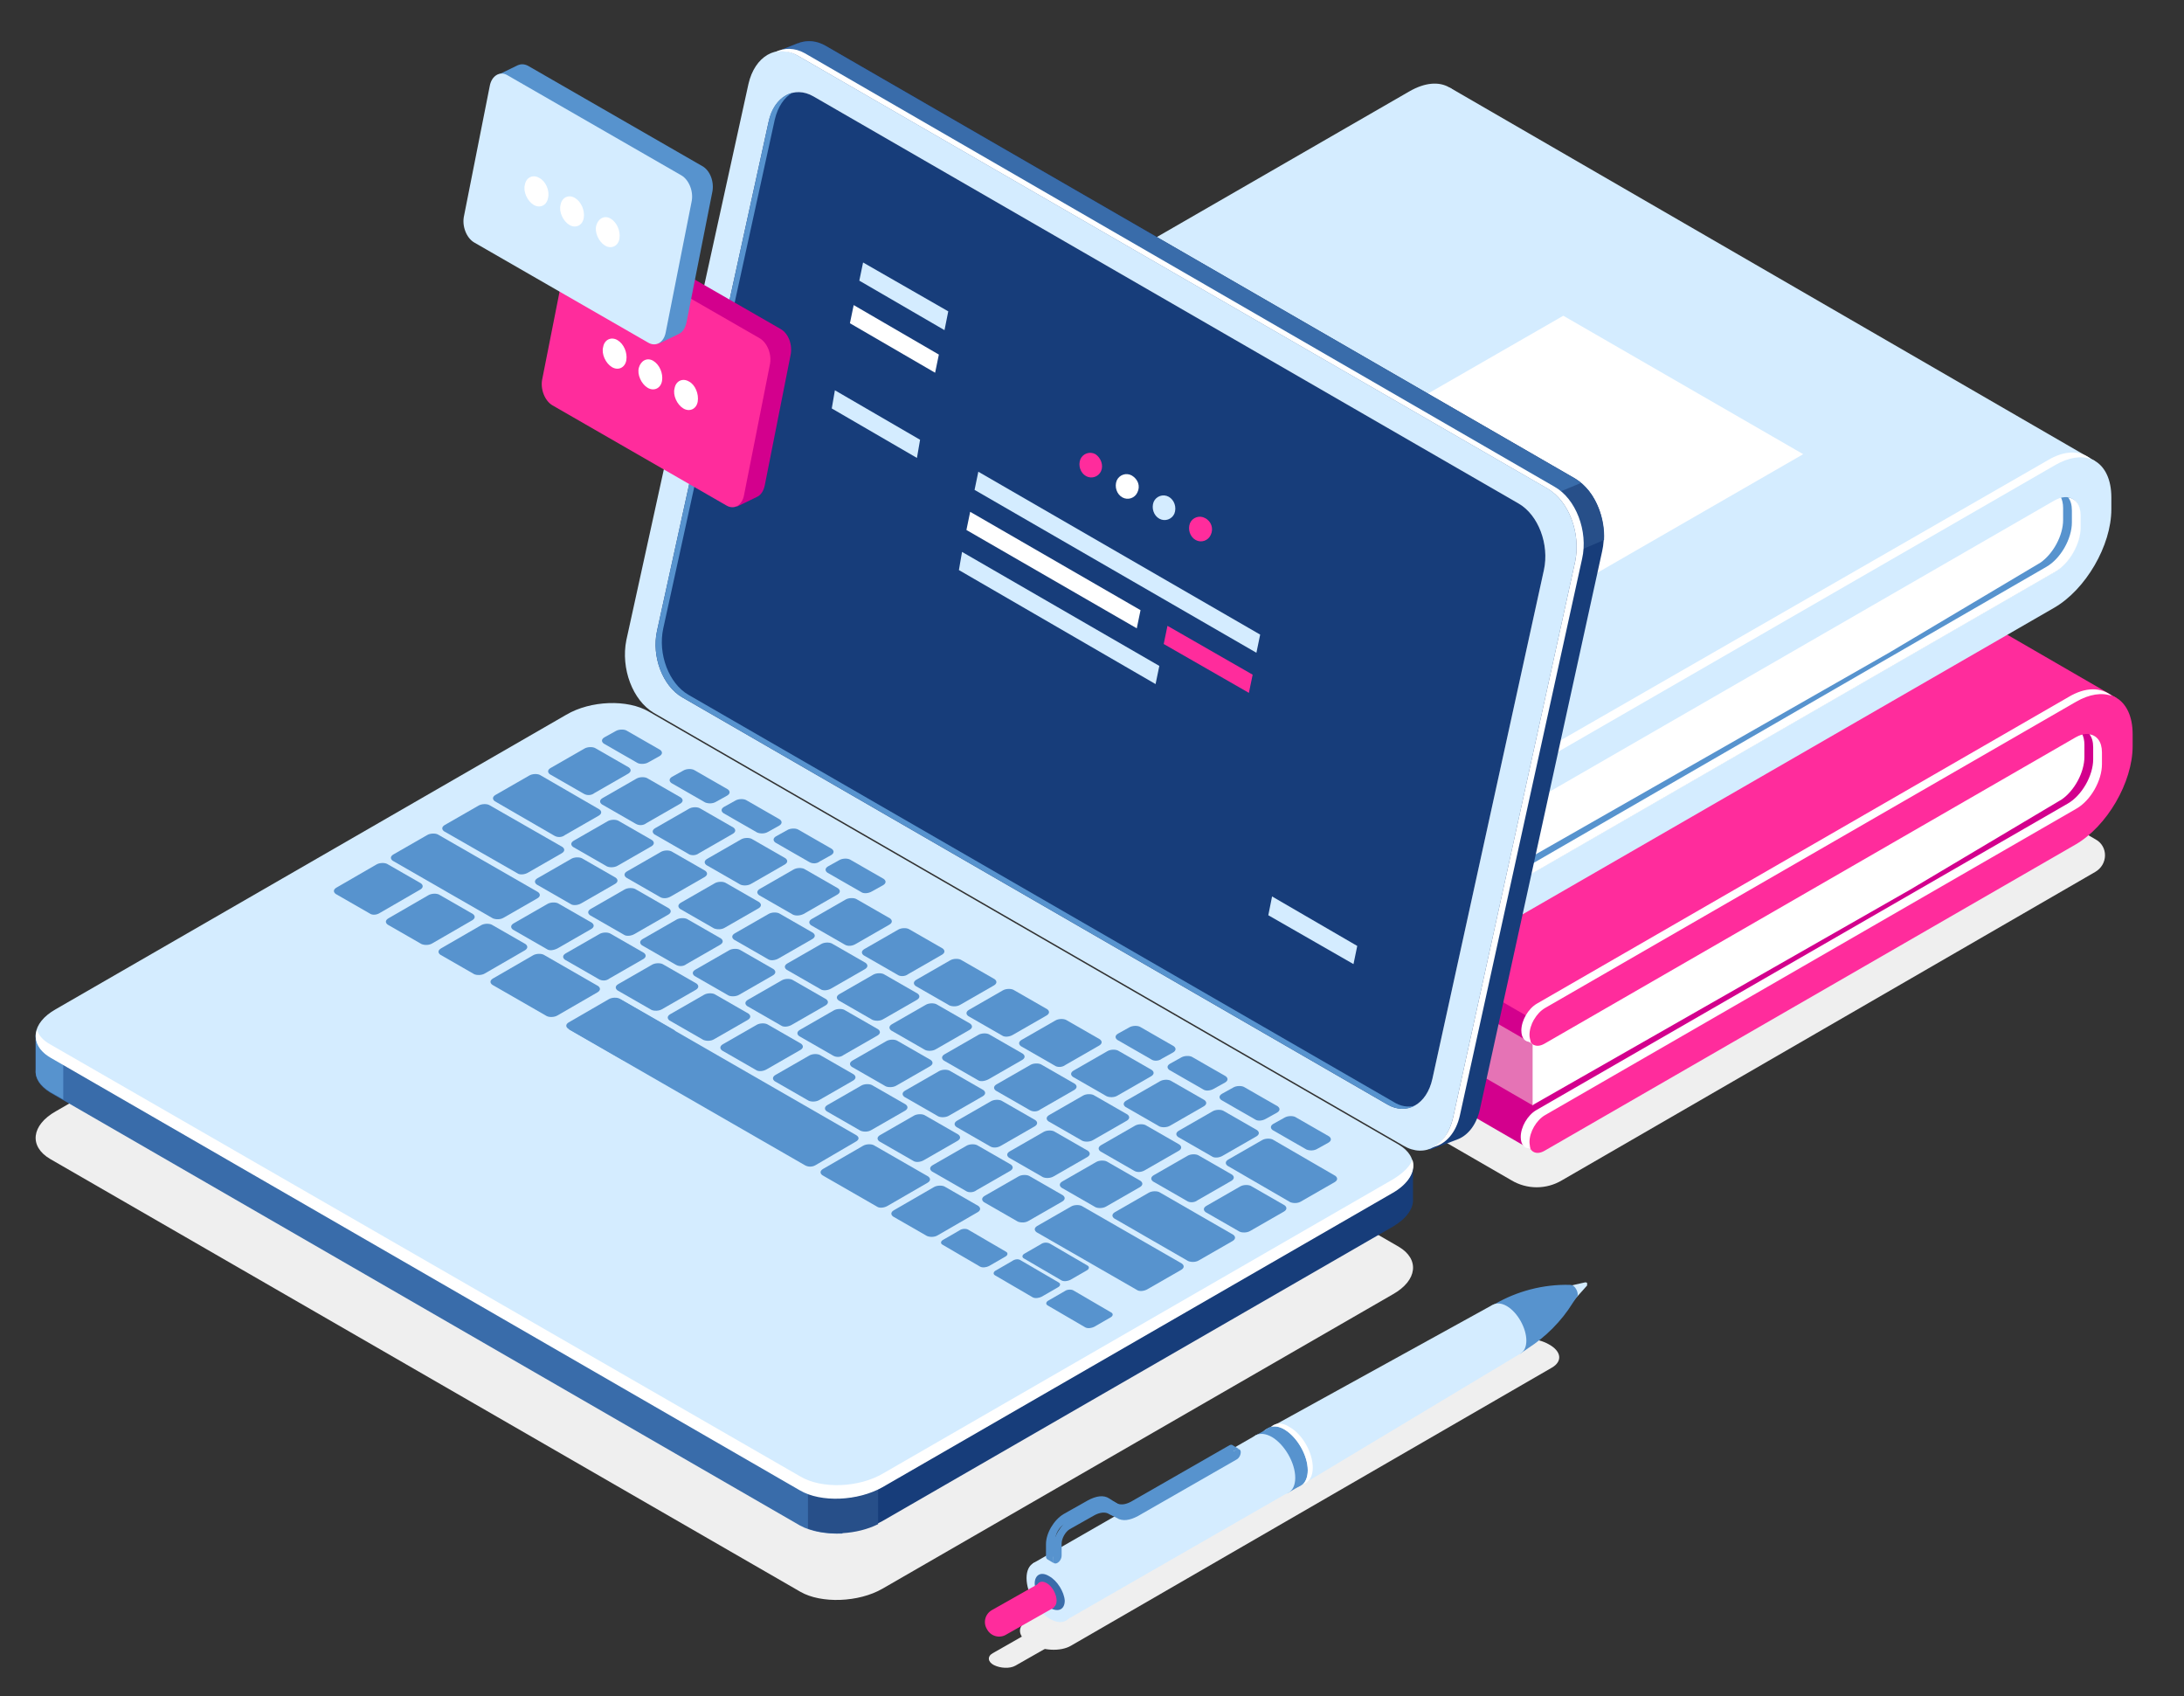 <?xml version="1.0" encoding="utf-8"?>
<!-- Generator: Adobe Illustrator 26.4.1, SVG Export Plug-In . SVG Version: 6.00 Build 0)  -->
<svg version="1.1" id="Ñëîé_1" xmlns="http://www.w3.org/2000/svg" xmlns:xlink="http://www.w3.org/1999/xlink" x="0px" y="0px"
	 viewBox="0 0 348.7 270.8" style="enable-background:new 0 0 348.7 270.8;" xml:space="preserve">
<rect x="0" y="0" width="348.7" height="270.8" fill="#333333" stroke="none"/>
<style type="text/css">
	.st0{fill:#EFEFEF;}
	.st1{fill:#D4ECFF;}
	.st2{fill:#5793CE;}
	.st3{fill:#396CAA;}
	.st4{fill:#FFFFFF;}
	.st5{fill:#FF2C9C;}
	.st6{fill:#D3008D;}
	.st7{fill:#E573B5;}
	.st8{fill:#86B8E0;}
	.st9{fill:#173D7A;}
	.st10{fill:#274F89;}
</style>
<path class="st0" d="M334.6,134l-132-76.2l-86,58.6l124.7,72c2.5,1.5,5.6,1.5,8.1,0l85.1-49.2C336.6,138,336.6,135.1,334.6,134z"/>
<g>
	<path class="st0" d="M171,262.7l76.8-44.4c1.7-1,1.5-2.6-0.5-3.7l0,0c-1.9-1.1-4.8-1.2-6.5-0.3L164,258.7c-1.7,1-1.5,2.6,0.5,3.7
		l0,0C166.4,263.5,169.3,263.7,171,262.7z"/>
	<g>
		<path class="st1" d="M253.4,204.8L253.4,204.8c-0.1-0.1-0.2-0.1-0.3-0.1l-3.6,0.8l1.4,2.5l2.5-2.8
			C253.4,205,253.4,204.9,253.4,204.8z"/>
		<g>
			<path class="st2" d="M251.9,206.6c0-0.5-0.4-1.2-0.8-1.4c-0.2-0.1-0.4-0.1-0.5-0.1c-4.2-0.1-8.4,1-12,3.1l-0.3,0.2l4.4,7.7
				l1.3-0.9c2.8-1.8,5.3-4.3,7.1-7.2l0.6-0.9C251.9,207,251.9,206.8,251.9,206.6z"/>
			<path class="st1" d="M243.7,214c0-2-1.4-4.5-3.1-5.5c-1.7-1-3.2-0.2-3.2,1.8c0,2,1.4,4.5,3.1,5.5
				C242.3,216.9,243.7,216,243.7,214z"/>
			<polygon class="st1" points="207.4,237.3 242.7,216.1 238.3,208.3 202.2,228.2 			"/>
			<path class="st1" d="M208.5,234.9c0-2.4-1.7-5.3-3.7-6.5c-2.1-1.2-3.7-0.2-3.7,2.1c0,2.4,1.7,5.3,3.7,6.5
				C206.9,238.2,208.5,237.3,208.5,234.9z"/>
		</g>
		<g>
			<path class="st1" d="M207,235.8c0-2.4-1.7-5.3-3.7-6.5c-2.1-1.2-3.7-0.2-3.7,2.1c0,2.4,1.7,5.3,3.7,6.5
				C205.3,239.1,207,238.1,207,235.8z"/>
			
				<rect x="164.8" y="238.6" transform="matrix(0.867 -0.498 0.498 0.867 -96.844 124.79)" class="st1" width="41.2" height="10.5"/>
			<path class="st1" d="M171.3,256.3c0-2.4-1.7-5.3-3.7-6.5c-2.1-1.2-3.7-0.2-3.7,2.1c0,2.4,1.7,5.3,3.7,6.5
				C169.6,259.6,171.3,258.7,171.3,256.3z"/>
			<path class="st3" d="M170,255.5c-0.1-1.4-1.2-3.2-2.5-3.9c-1.3-0.8-2.3-0.2-2.3,1.2c0.1,1.4,1.2,3.2,2.5,3.9
				C169,257.4,170,256.9,170,255.5z"/>
		</g>
		<g>
			<path class="st2" d="M208.8,234.7c0-2.4-1.7-5.3-3.7-6.5c-2.1-1.2-3.7-0.2-3.7,2.1c0,2.4,1.7,5.3,3.7,6.5
				C207.1,238.1,208.8,237.1,208.8,234.7z"/>
			<path class="st4" d="M208.8,234.7c0-2.4-1.7-5.3-3.7-6.5c-0.8-0.5-1.6-0.6-2.2-0.4c0.7-0.7,1.8-0.8,3,0c2.1,1.2,3.7,4.1,3.7,6.5
				c0,1.4-0.6,2.3-1.5,2.6C208.5,236.4,208.8,235.7,208.8,234.7z"/>
			
				<rect x="202.9" y="227.9" transform="matrix(0.867 -0.498 0.498 0.867 -89.025 132.661)" class="st2" width="2.3" height="10.5"/>
			<path class="st1" d="M206.8,235.9c0-2.4-1.7-5.3-3.7-6.5c-2.1-1.2-3.7-0.2-3.7,2.1c0,2.4,1.7,5.3,3.7,6.5
				C205.1,239.2,206.8,238.3,206.8,235.9z"/>
		</g>
		<g>
			<path class="st5" d="M168.3,256.6l-2.3-3.9l-7.6,4.3c-1.1,0.6-1.5,2-0.8,3.1l0,0c0.6,1.1,2,1.5,3.1,0.8L168.3,256.6z"/>
			<path class="st5" d="M168.7,255.5c0-1-0.7-2.3-1.6-2.8c-0.9-0.5-1.6-0.1-1.6,0.9c0,1,0.7,2.3,1.6,2.8
				C168,257,168.7,256.5,168.7,255.5z"/>
		</g>
		<g>
			<path class="st2" d="M177.2,241.7l-1.1-0.7c-0.6-0.4-1.5-0.3-2.4,0.2l-3.9,2.2c-0.7,0.4-1.3,1.5-1.3,2.3l0,1.9
				c0,0.3-0.2,0.7-0.4,1l0.1,0.9l-1-0.6l0,0c-0.1-0.1-0.2-0.2-0.2-0.5l0-1.9c0-1.8,1.3-3.9,2.8-4.8l3.9-2.2c1.3-0.7,2.5-0.9,3.4-0.3
				l1.1,0.7c0.6,0.4,1.5,0.3,2.4-0.2l15.7-9c0.2-0.1,0.4-0.1,0.5,0l0,0l1,0.6l-0.8,0.3c-0.1,0.3-0.4,0.7-0.6,0.8l-15.7,9
				C179.4,242.2,178.2,242.3,177.2,241.7z"/>
			<path class="st2" d="M177.1,241.7c-0.6-0.4-1.5-0.3-2.4,0.2l-3.9,2.2c-0.7,0.4-1.3,1.5-1.3,2.3l0,1.9c0,0.5-0.3,1-0.7,1.2
				c-0.4,0.2-0.7,0-0.7-0.4l0-1.9c0-1.8,1.3-3.9,2.8-4.8l3.9-2.2c1.3-0.7,2.5-0.9,3.4-0.3l1.1,0.7c0.6,0.4,1.5,0.3,2.4-0.2l15.7-9
				c0.4-0.2,0.7,0,0.7,0.4c0,0.5-0.3,1-0.7,1.2l-15.7,9c-1.3,0.7-2.5,0.9-3.4,0.3L177.1,241.7z"/>
		</g>
	</g>
	<path class="st0" d="M162.1,265.9l7.2-4.1c0.9-0.5,0.8-1.4-0.2-1.9l0,0c-1-0.6-2.5-0.6-3.4-0.1l-7.2,4.1c-0.9,0.5-0.8,1.4,0.2,1.9
		l0,0C159.7,266.3,161.2,266.4,162.1,265.9z"/>
</g>
<g>
	<g>
		<path class="st5" d="M237.4,57.6c0-5.8-4-8.1-9-5.2l-84.8,48.9c-1.4,0.8-2.5,2.7-2.5,4.3c0,1.6,1.1,2.2,2.5,1.4l84.8-48.9
			c2.3-1.3,4.1-0.2,4.1,2.4l0,9.5c1.6-0.1,3.3-0.1,5-0.1L237.4,57.6z"/>
		<path class="st6" d="M143.6,124l84.8-30.9c5-2.9,9.1-9.9,9.1-15.7l0-7.6c-1.7,0-3.3,0-5,0.1l0,10.4c0,2.6-1.8,5.8-4.1,7.1
			l-84.8,30.9c-1.4,0.8-2.5,2.7-2.5,4.3C141.1,124.2,142.2,124.8,143.6,124z"/>
	</g>
	<polygon class="st6" points="141.7,124.1 244.9,183.8 332.2,131.7 339.1,121.4 338.4,125.1 336.6,115.5 174.4,121.7 145.9,119.8 	
		"/>
	<polygon class="st7" points="145.1,106.1 145.1,118.8 244.8,176.5 247.5,164.4 	"/>
	<polygon class="st5" points="337.9,111.4 234.9,51.8 142,105.8 141.8,107.1 245,166.8 	"/>
	<g>
		<path class="st4" d="M305,142l24.2-14.4c2-1.4,3.6-4.3,3.6-6.8l0-1.9c0-1.5-0.6-2.5-1.6-2.8l-47.7,26.5l-38.8,21l0,12.8L305,142z"
			/>
	</g>
	<path class="st6" d="M248.3,164.8l-102.3-59.2l-2.2-1.3l-2-1.1c-0.4,0.7-0.7,1.6-0.7,2.3c0,0.8,0.3,1.3,0.7,1.6l0,0l0,0l0,0
		L245,166.8L248.3,164.8z"/>
	<polygon class="st4" points="243.6,183.1 244.9,183.8 245.1,183.4 244.3,182.8 	"/>
	<polygon class="st4" points="243.6,166 244.9,166.8 244.6,166.1 	"/>
	<g>
		<path class="st5" d="M246.7,160.9l84.8-48.9c5-2.9,9-0.5,9,5.2l0,1.9c0,5.8-4.1,12.8-9.1,15.7l-84.8,48.9
			c-1.4,0.8-2.5,0.1-2.5-1.4c0-1.6,1.1-3.5,2.5-4.3l84.8-48.9c2.3-1.3,4.1-4.5,4.1-7.1l0-1.9c0-2.6-1.8-3.7-4.1-2.4l-84.8,48.9
			c-1.4,0.8-2.5,0.1-2.5-1.4S245.4,161.7,246.7,160.9z"/>
	</g>
	<polygon class="st4" points="209,113.5 253,88.2 291.2,110.3 247.2,135.7 	"/>
	<g>
		<path class="st4" d="M244.2,182.3c0-1.6,1.1-3.5,2.5-4.3l84.8-48.9c2.3-1.3,4.1-4.5,4.1-7.1l0-1.9c0-1.7-0.8-2.7-2-2.9
			c0.4,0.5,0.6,1.2,0.6,2.1l0,1.9c0,2.6-1.8,5.8-4.1,7.1l-84.8,48.9c-1.4,0.8-2.5,2.7-2.5,4.3c0,1.2,0.6,1.9,1.5,1.8
			C244.3,183,244.2,182.6,244.2,182.3z"/>
		<path class="st4" d="M244.2,165.2c0-1.6,1.1-3.5,2.5-4.3l84.8-48.9c2.1-1.2,4.1-1.5,5.7-0.9c-1.7-1.4-4.2-1.5-7,0.2l-84.8,48.9
			c-1.4,0.8-2.5,2.7-2.5,4.3c0,1.2,0.6,1.9,1.5,1.8C244.3,165.9,244.2,165.6,244.2,165.2z"/>
	</g>
</g>
<g>
	<g>
		<path class="st1" d="M234,19.8c0-5.8-4-8.1-9-5.2l-84.8,48.9c-1.4,0.8-2.5,2.7-2.5,4.3c0,1.6,1.1,2.2,2.5,1.4L225,20.3
			c2.3-1.3,4.1-0.2,4.1,2.4l0,9.5c1.6-0.1,3.3-0.1,5-0.1L234,19.8z"/>
		<path class="st2" d="M140.2,86.2L225,55.3c5-2.9,9.1-9.9,9.1-15.7l0-7.6c-1.7,0-3.3,0-5,0.1l0,10.4c0,2.6-1.8,5.8-4.1,7.1
			l-84.8,30.9c-1.4,0.8-2.5,2.7-2.5,4.3C137.7,86.4,138.8,87,140.2,86.2z"/>
	</g>
	<polygon class="st2" points="138.3,86.3 241.5,146 328.8,93.9 335.7,83.6 335,87.3 333.2,77.7 171,83.9 142.5,82 	"/>
	<polygon class="st8" points="141.7,68.3 141.7,81 241.4,138.7 244.1,126.6 	"/>
	<polygon class="st1" points="334.5,73.6 231.5,14 138.6,68 138.4,69.3 241.6,129 	"/>
	<g>
		<path class="st4" d="M301.6,104.2l24.2-14.4c2-1.4,3.6-4.3,3.6-6.8l0-1.9c0-1.5-0.6-2.5-1.6-2.8l-47.7,26.5l-38.8,21l0,12.8
			L301.6,104.2z"/>
	</g>
	<path class="st2" d="M244.9,127L142.5,67.8l-2.2-1.3l-2-1.1c-0.4,0.7-0.7,1.6-0.7,2.3c0,0.8,0.3,1.3,0.7,1.6l0,0l0,0l0,0L241.6,129
		L244.9,127z"/>
	<polygon class="st4" points="240.2,145.3 241.5,146 241.7,145.6 240.9,145 	"/>
	<polygon class="st4" points="240.2,128.2 241.5,129 241.2,128.3 	"/>
	<g>
		<path class="st1" d="M243.3,123.1l84.8-48.9c5-2.9,9-0.5,9,5.2l0,1.9c0,5.8-4.1,12.8-9.1,15.7l-84.8,48.9
			c-1.4,0.8-2.5,0.1-2.5-1.4c0-1.6,1.1-3.5,2.5-4.3l84.8-48.9c2.3-1.3,4.1-4.5,4.1-7.1l0-1.9c0-2.6-1.8-3.7-4.1-2.4l-84.8,48.9
			c-1.4,0.8-2.5,0.1-2.5-1.4C240.9,125.8,242,123.9,243.3,123.1z"/>
	</g>
	<polygon class="st4" points="205.6,75.7 249.6,50.4 287.9,72.5 243.8,97.9 	"/>
	<g>
		<path class="st4" d="M240.8,144.5c0-1.6,1.1-3.5,2.5-4.3l84.8-48.9c2.3-1.3,4.1-4.5,4.1-7.1l0-1.9c0-1.7-0.8-2.7-2-2.9
			c0.4,0.5,0.6,1.2,0.6,2.1l0,1.9c0,2.6-1.8,5.8-4.1,7.1L242,139.4c-1.4,0.8-2.5,2.7-2.5,4.3c0,1.2,0.6,1.9,1.5,1.8
			C240.9,145.2,240.8,144.8,240.8,144.5z"/>
		<path class="st4" d="M240.9,127.4c0-1.6,1.1-3.5,2.5-4.3l84.8-48.9c2.1-1.2,4.1-1.5,5.7-0.9c-1.7-1.4-4.2-1.5-7,0.2L242,122.3
			c-1.4,0.8-2.5,2.7-2.5,4.3c0,1.2,0.6,1.9,1.5,1.8C240.9,128.1,240.9,127.8,240.9,127.4z"/>
	</g>
</g>
<g>
	<path class="st0" d="M127.8,254.1L8,185c-3.4-2-3-5.4,0.9-7.6l81.5-47c3.9-2.3,9.8-2.5,13.2-0.5l119.7,69.1c3.4,2,3,5.4-0.9,7.6
		l-81.5,47C137.1,255.8,131.1,256,127.8,254.1z"/>
	<path class="st9" d="M251.5,76.4L131.8,7.3c-1.4-0.8-2.8-0.9-4.1-0.5l0,0l-0.2,0.1c0,0,0,0-0.1,0l-4.3,1.7l3.9,1.9
		c0,0.1,0,0.1-0.1,0.2l-19.5,88.8c-1,4.4,1,9.6,4.4,11.6l116.8,67.5l-0.4,5l4.7-1.8c1.6-0.7,2.9-2.4,3.4-4.8L255.8,88
		C256.8,83.6,254.9,78.4,251.5,76.4z"/>
	<path class="st3" d="M251.5,76.4L131.8,7.3c-1.4-0.8-2.8-0.9-4.1-0.5l0,0l-0.2,0.1c0,0,0,0-0.1,0l-4.3,1.7l3.9,1.9
		c0,0.1,0,0.1-0.1,0.2l-12.9,58.5l58.6,45.6l82.6-33.6C254.5,79.1,253.1,77.4,251.5,76.4z"/>
	<path class="st10" d="M247,90.1l9.1-3.9c0.2-3.5-1.3-7.2-3.7-9.1L238,83.1L247,90.1z"/>
	<path class="st1" d="M224.1,182.9l-119.7-69.1c-3.4-2-5.3-7.1-4.4-11.6l19.5-88.8c1-4.4,4.5-6.5,7.9-4.5l119.7,69.1
		c3.4,2,5.3,7.1,4.4,11.6L232,178.4C231,182.9,227.5,184.9,224.1,182.9z"/>
	<path class="st4" d="M248.2,77.7L128.5,8.5c-1.6-0.9-3.3-0.9-4.7-0.2c1.1-0.2,2.4-0.1,3.6,0.6l119.7,69.1c3.4,2,5.3,7.1,4.4,11.6
		L232,178.4c-0.5,2.3-1.7,3.9-3.2,4.7c2-0.4,3.7-2.3,4.3-5.1l19.5-88.8C253.6,84.8,251.6,79.6,248.2,77.7z"/>
	<path class="st4" d="M221.5,176.3l-112.6-65c-3.1-1.8-4.9-6.5-4-10.6l17.8-81.2c0.9-4.1,4.1-5.9,7.2-4.1l112.6,65
		c3.1,1.8,4.9,6.5,4,10.6l-17.8,81.2C227.8,176.3,224.6,178.1,221.5,176.3z"/>
	<path class="st9" d="M221.5,176.3l-112.6-65c-3.1-1.8-4.9-6.5-4-10.6l17.8-81.2c0.9-4.1,4.1-5.9,7.2-4.1l112.6,65
		c3.1,1.8,4.9,6.5,4,10.6l-17.8,81.2C227.8,176.3,224.6,178.1,221.5,176.3z"/>
	<path class="st2" d="M222.5,175.9l-112.6-65c-3.1-1.8-4.9-6.5-4-10.6l17.8-81.2c0.5-2.1,1.5-3.5,2.8-4.3c-1.8,0.5-3.3,2.1-3.8,4.7
		l-17.8,81.2c-0.9,4.1,0.9,8.8,4,10.6l112.6,65c1.5,0.9,3.1,0.9,4.4,0.2C224.8,176.8,223.6,176.6,222.5,175.9z"/>
	<path class="st9" d="M225.7,185.9l-16.4-2.2l-105.6-61c-3.4-2-9.3-1.7-13.2,0.5l-74.9,43.2l-9.9-1.3v5.6l0,0
		c-0.1,1.3,0.7,2.5,2.3,3.5l119.7,69.1c3.4,2,9.3,1.7,13.2-0.5l81.5-47c2.2-1.3,3.3-2.9,3.2-4.4l0,0V185.9z"/>
	<path class="st3" d="M146.3,147.4l-7.5-4.3H56.3l-40.7,23.5l-9.9-1.3v5.6l0,0c-0.1,1.3,0.7,2.5,2.3,3.5l119.7,69.1
		c1.8,1,4.3,1.4,6.8,1.3L146.3,147.4z"/>
	<path class="st2" d="M10.1,165.8l-4.4-0.6v5.6l0,0c-0.1,1.3,0.7,2.5,2.3,3.5l2.1,1.2V165.8z"/>
	<path class="st10" d="M129,244c3.2,1.2,7.8,1,11.2-0.7v-12.5H129V244z"/>
	<path class="st1" d="M127.8,237.8L8,168.7c-3.4-2-3-5.4,0.9-7.6l81.5-47c3.9-2.3,9.8-2.5,13.2-0.5l119.7,69.1c3.4,2,3,5.4-0.9,7.6
		l-81.5,47C137.1,239.5,131.1,239.8,127.8,237.8z"/>
	<path class="st4" d="M222.5,188.2l-81.5,47c-3.9,2.3-9.8,2.5-13.2,0.5L8,166.7c-1.1-0.6-1.8-1.4-2.1-2.3c-0.5,1.6,0.1,3.2,2.1,4.4
		l119.7,69.1c3.4,2,9.3,1.7,13.2-0.5l81.5-47c2.6-1.5,3.7-3.6,3.1-5.3C225.2,186.1,224.1,187.2,222.5,188.2z"/>
	<g>
		<path class="st2" d="M59,145.8l-5.4-3.1c-0.4-0.3-0.4-0.7,0.1-1l6.4-3.7c0.5-0.3,1.3-0.3,1.7-0.1l5.4,3.1c0.4,0.3,0.4,0.7-0.1,1
			l-6.4,3.7C60.1,146.1,59.4,146.1,59,145.8z"/>
		<path class="st2" d="M67.3,150.7l-5.4-3.1c-0.4-0.3-0.4-0.7,0.1-1l6.4-3.7c0.5-0.3,1.3-0.3,1.7-0.1l5.4,3.1c0.4,0.3,0.4,0.7-0.1,1
			l-6.4,3.7C68.5,150.9,67.8,150.9,67.3,150.7z"/>
		<path class="st2" d="M75.7,155.5l-5.4-3.1c-0.4-0.3-0.4-0.7,0.1-1l6.4-3.7c0.5-0.3,1.3-0.3,1.7-0.1l5.4,3.1c0.4,0.3,0.4,0.7-0.1,1
			l-6.4,3.7C76.9,155.7,76.1,155.7,75.7,155.5z"/>
		<path class="st2" d="M87.3,151.5l-5.4-3.1c-0.4-0.3-0.4-0.7,0.1-1l5.4-3.1c0.5-0.3,1.3-0.3,1.7-0.1l5.4,3.1c0.4,0.3,0.4,0.7-0.1,1
			l-5.4,3.1C88.4,151.7,87.7,151.8,87.3,151.5z"/>
		<path class="st2" d="M95.6,156.3l-5.4-3.1c-0.4-0.3-0.4-0.7,0.1-1l5.4-3.1c0.5-0.3,1.3-0.3,1.7-0.1l5.4,3.1c0.4,0.3,0.4,0.7-0.1,1
			l-5.4,3.1C96.8,156.6,96.1,156.6,95.6,156.3z"/>
		<path class="st2" d="M104,161.2l-5.4-3.1c-0.4-0.3-0.4-0.7,0.1-1l5.4-3.1c0.5-0.3,1.3-0.3,1.7-0.1l5.4,3.1c0.4,0.3,0.4,0.7-0.1,1
			l-5.4,3.1C105.2,161.4,104.4,161.4,104,161.2z"/>
		<path class="st2" d="M112.3,166l-5.4-3.1c-0.4-0.3-0.4-0.7,0.1-1l5.4-3.1c0.5-0.3,1.3-0.3,1.7-0.1l5.4,3.1c0.4,0.3,0.4,0.7-0.1,1
			l-5.4,3.1C113.5,166.2,112.8,166.2,112.3,166z"/>
		<path class="st2" d="M120.7,170.8l-5.4-3.1c-0.4-0.3-0.4-0.7,0.1-1l5.4-3.1c0.5-0.3,1.3-0.3,1.7-0.1l5.4,3.1
			c0.4,0.3,0.4,0.7-0.1,1l-5.4,3.1C121.9,171,121.1,171.1,120.7,170.8z"/>
		<path class="st2" d="M129.1,175.7l-5.4-3.1c-0.4-0.3-0.4-0.7,0.1-1l5.4-3.1c0.5-0.3,1.3-0.3,1.7-0.1l5.4,3.1
			c0.4,0.3,0.4,0.7-0.1,1l-5.4,3.1C130.3,175.9,129.5,175.9,129.1,175.7z"/>
		<path class="st2" d="M137.4,180.5l-5.4-3.1c-0.4-0.3-0.4-0.7,0.1-1l5.4-3.1c0.5-0.3,1.3-0.3,1.7-0.1l5.4,3.1
			c0.4,0.3,0.4,0.7-0.1,1l-5.4,3.1C138.6,180.7,137.9,180.7,137.4,180.5z"/>
		<path class="st2" d="M145.8,185.3l-5.4-3.1c-0.4-0.3-0.4-0.7,0.1-1l5.4-3.1c0.5-0.3,1.3-0.3,1.7-0.1l5.4,3.1
			c0.4,0.3,0.4,0.7-0.1,1l-5.4,3.1C147,185.5,146.2,185.6,145.8,185.3z"/>
		<path class="st2" d="M154.2,190.1l-5.4-3.1c-0.4-0.3-0.4-0.7,0.1-1l5.4-3.1c0.5-0.3,1.3-0.3,1.7-0.1l5.4,3.1
			c0.4,0.3,0.4,0.7-0.1,1l-5.4,3.1C155.4,190.4,154.6,190.4,154.2,190.1z"/>
		<path class="st2" d="M162.5,195l-5.4-3.1c-0.4-0.3-0.4-0.7,0.1-1l5.4-3.1c0.5-0.3,1.3-0.3,1.7-0.1l5.4,3.1c0.4,0.3,0.4,0.7-0.1,1
			l-5.4,3.1C163.7,195.2,163,195.2,162.5,195z"/>
		<path class="st2" d="M99.6,149.2l-5.4-3.1c-0.4-0.3-0.4-0.7,0.1-1l5.4-3.1c0.5-0.3,1.3-0.3,1.7-0.1l5.4,3.1c0.4,0.3,0.4,0.7-0.1,1
			l-5.4,3.1C100.8,149.4,100,149.5,99.6,149.2z"/>
		<path class="st2" d="M91.1,144.3l-5.4-3.1c-0.4-0.3-0.4-0.7,0.1-1l5.4-3.1c0.5-0.3,1.3-0.3,1.7-0.1l5.4,3.1c0.4,0.3,0.4,0.7-0.1,1
			l-5.4,3.1C92.3,144.5,91.5,144.6,91.1,144.3z"/>
		<path class="st2" d="M82.6,139.4l-11.7-6.7c-0.4-0.3-0.4-0.7,0.1-1l5.4-3.1c0.5-0.3,1.3-0.3,1.7-0.1l11.7,6.7
			c0.4,0.3,0.4,0.7-0.1,1l-5.4,3.1C83.8,139.6,83,139.7,82.6,139.4z"/>
		<path class="st2" d="M88.5,133.4l-9.5-5.5c-0.4-0.3-0.4-0.7,0.1-1l5.4-3.1c0.5-0.3,1.3-0.3,1.7-0.1l9.5,5.5c0.4,0.3,0.4,0.7-0.1,1
			l-5.4,3.1C89.7,133.7,89,133.7,88.5,133.4z"/>
		<path class="st2" d="M107.9,154l-5.4-3.1c-0.4-0.3-0.4-0.7,0.1-1l5.4-3.1c0.5-0.3,1.3-0.3,1.7-0.1l5.4,3.1c0.4,0.3,0.4,0.7-0.1,1
			l-5.4,3.1C109.1,154.3,108.4,154.3,107.9,154z"/>
		<path class="st2" d="M116.3,158.9l-5.4-3.1c-0.4-0.3-0.4-0.7,0.1-1l5.4-3.1c0.5-0.3,1.3-0.3,1.7-0.1l5.4,3.1
			c0.4,0.3,0.4,0.7-0.1,1l-5.4,3.1C117.5,159.1,116.7,159.1,116.3,158.9z"/>
		<path class="st2" d="M124.7,163.7l-5.4-3.1c-0.4-0.3-0.4-0.7,0.1-1l5.4-3.1c0.5-0.3,1.3-0.3,1.7-0.1l5.4,3.1
			c0.4,0.3,0.4,0.7-0.1,1l-5.4,3.1C125.9,163.9,125.1,164,124.7,163.7z"/>
		<path class="st2" d="M133,168.5l-5.4-3.1c-0.4-0.3-0.4-0.7,0.1-1l5.4-3.1c0.5-0.3,1.3-0.3,1.7-0.1l5.4,3.1c0.4,0.3,0.4,0.7-0.1,1
			l-5.4,3.1C134.2,168.8,133.5,168.8,133,168.5z"/>
		<path class="st2" d="M141.4,173.4l-5.4-3.1c-0.4-0.3-0.4-0.7,0.1-1l5.4-3.1c0.5-0.3,1.3-0.3,1.7-0.1l5.4,3.1
			c0.4,0.3,0.4,0.7-0.1,1l-5.4,3.1C142.6,173.6,141.8,173.6,141.4,173.4z"/>
		<path class="st2" d="M149.8,178.2l-5.4-3.1c-0.4-0.3-0.4-0.7,0.1-1l5.4-3.1c0.5-0.3,1.3-0.3,1.7-0.1l5.4,3.1
			c0.4,0.3,0.4,0.7-0.1,1l-5.4,3.1C151,178.4,150.2,178.4,149.8,178.2z"/>
		<path class="st2" d="M158.1,183l-5.4-3.1c-0.4-0.3-0.4-0.7,0.1-1l5.4-3.1c0.5-0.3,1.3-0.3,1.7-0.1l5.4,3.1c0.4,0.3,0.4,0.7-0.1,1
			l-5.4,3.1C159.3,183.2,158.6,183.3,158.1,183z"/>
		<path class="st2" d="M166.5,187.9l-5.4-3.1c-0.4-0.3-0.4-0.7,0.1-1l5.4-3.1c0.5-0.3,1.3-0.3,1.7-0.1l5.4,3.1
			c0.4,0.3,0.4,0.7-0.1,1l-5.4,3.1C167.7,188.1,166.9,188.1,166.5,187.9z"/>
		<path class="st2" d="M174.9,192.7l-5.4-3.1c-0.4-0.3-0.4-0.7,0.1-1l5.4-3.1c0.5-0.3,1.3-0.3,1.7-0.1l5.4,3.1
			c0.4,0.3,0.4,0.7-0.1,1l-5.4,3.1C176.1,192.9,175.3,192.9,174.9,192.7z"/>
		<path class="st2" d="M189.7,201.3l-11.8-6.8c-0.4-0.3-0.4-0.7,0.1-1l5.4-3.1c0.5-0.3,1.3-0.3,1.7-0.1l11.8,6.8
			c0.4,0.3,0.4,0.7-0.1,1l-5.4,3.1C190.9,201.5,190.2,201.5,189.7,201.3z"/>
		<path class="st2" d="M206,191.9l-10-5.8c-0.4-0.3-0.4-0.7,0.1-1l5.4-3.1c0.5-0.3,1.3-0.3,1.7-0.1l10,5.8c0.4,0.3,0.4,0.7-0.1,1
			l-5.4,3.1C207.2,192.1,206.5,192.1,206,191.9z"/>
		<path class="st2" d="M122.6,153.1l-5.4-3.1c-0.4-0.3-0.4-0.7,0.1-1l5.4-3.1c0.5-0.3,1.3-0.3,1.7-0.1l5.4,3.1
			c0.4,0.3,0.4,0.7-0.1,1l-5.4,3.1C123.8,153.3,123,153.4,122.6,153.1z"/>
		<path class="st2" d="M114,148.2l-5.4-3.1c-0.4-0.3-0.4-0.7,0.1-1l5.4-3.1c0.5-0.3,1.3-0.3,1.7-0.1l5.4,3.1c0.4,0.3,0.4,0.7-0.1,1
			l-5.4,3.1C115.2,148.4,114.5,148.4,114,148.2z"/>
		<path class="st2" d="M105.4,143.2l-5.4-3.1c-0.4-0.3-0.4-0.7,0.1-1l5.4-3.1c0.5-0.3,1.3-0.3,1.7-0.1l5.4,3.1
			c0.4,0.3,0.4,0.7-0.1,1l-5.4,3.1C106.6,143.4,105.9,143.5,105.4,143.2z"/>
		<path class="st2" d="M96.9,138.3l-5.4-3.1c-0.4-0.3-0.4-0.7,0.1-1l5.4-3.1c0.5-0.3,1.3-0.3,1.7-0.1l5.4,3.1c0.4,0.3,0.4,0.7-0.1,1
			l-5.4,3.1C98.1,138.5,97.3,138.5,96.9,138.3z"/>
		<path class="st2" d="M131,157.9l-5.4-3.1c-0.4-0.3-0.4-0.7,0.1-1l5.4-3.1c0.5-0.3,1.3-0.3,1.7-0.1l5.4,3.1c0.4,0.3,0.4,0.7-0.1,1
			l-5.4,3.1C132.2,158.1,131.4,158.2,131,157.9z"/>
		<path class="st2" d="M139.3,162.8l-5.4-3.1c-0.4-0.3-0.4-0.7,0.1-1l5.4-3.1c0.5-0.3,1.3-0.3,1.7-0.1l5.4,3.1
			c0.4,0.3,0.4,0.7-0.1,1l-5.4,3.1C140.5,163,139.8,163,139.3,162.8z"/>
		<path class="st2" d="M147.7,167.6l-5.4-3.1c-0.4-0.3-0.4-0.7,0.1-1l5.4-3.1c0.5-0.3,1.3-0.3,1.7-0.1l5.4,3.1
			c0.4,0.3,0.4,0.7-0.1,1l-5.4,3.1C148.9,167.8,148.1,167.8,147.7,167.6z"/>
		<path class="st2" d="M156.1,172.4l-5.4-3.1c-0.4-0.3-0.4-0.7,0.1-1l5.4-3.1c0.5-0.3,1.3-0.3,1.7-0.1l5.4,3.1
			c0.4,0.3,0.4,0.7-0.1,1l-5.4,3.1C157.2,172.6,156.5,172.7,156.1,172.4z"/>
		<path class="st2" d="M164.4,177.2l-5.4-3.1c-0.4-0.3-0.4-0.7,0.1-1l5.4-3.1c0.5-0.3,1.3-0.3,1.7-0.1l5.4,3.1
			c0.4,0.3,0.4,0.7-0.1,1l-5.4,3.1C165.6,177.5,164.9,177.5,164.4,177.2z"/>
		<path class="st2" d="M172.8,182.1l-5.4-3.1c-0.4-0.3-0.4-0.7,0.1-1l5.4-3.1c0.5-0.3,1.3-0.3,1.7-0.1l5.4,3.1
			c0.4,0.3,0.4,0.7-0.1,1l-5.4,3.1C174,182.3,173.2,182.3,172.8,182.1z"/>
		<path class="st2" d="M181.1,186.9l-5.4-3.1c-0.4-0.3-0.4-0.7,0.1-1l5.4-3.1c0.5-0.3,1.3-0.3,1.7-0.1l5.4,3.1
			c0.4,0.3,0.4,0.7-0.1,1l-5.4,3.1C182.3,187.1,181.6,187.2,181.1,186.9z"/>
		<path class="st2" d="M189.5,191.7l-5.4-3.1c-0.4-0.3-0.4-0.7,0.1-1l5.4-3.1c0.5-0.3,1.3-0.3,1.7-0.1l5.4,3.1
			c0.4,0.3,0.4,0.7-0.1,1l-5.4,3.1C190.7,192,189.9,192,189.5,191.7z"/>
		<path class="st2" d="M197.9,196.6l-5.4-3.1c-0.4-0.3-0.4-0.7,0.1-1l5.4-3.1c0.5-0.3,1.3-0.3,1.7-0.1l5.4,3.1
			c0.4,0.3,0.4,0.7-0.1,1l-5.4,3.1C199.1,196.8,198.3,196.8,197.9,196.6z"/>
		<path class="st2" d="M118.2,141.2l-5.4-3.1c-0.4-0.3-0.4-0.7,0.1-1l5.4-3.1c0.5-0.3,1.3-0.3,1.7-0.1l5.4,3.1
			c0.4,0.3,0.4,0.7-0.1,1l-5.4,3.1C119.4,141.4,118.6,141.4,118.2,141.2z"/>
		<path class="st2" d="M109.9,136.3l-5.4-3.1c-0.4-0.3-0.4-0.7,0.1-1l5.4-3.1c0.5-0.3,1.3-0.3,1.7-0.1l5.4,3.1
			c0.4,0.3,0.4,0.7-0.1,1l-5.4,3.1C111.1,136.6,110.3,136.6,109.9,136.3z"/>
		<path class="st2" d="M101.5,131.5l-5.4-3.1c-0.4-0.3-0.4-0.7,0.1-1l5.4-3.1c0.5-0.3,1.3-0.3,1.7-0.1l5.4,3.1
			c0.4,0.3,0.4,0.7-0.1,1l-5.4,3.1C102.7,131.8,102,131.8,101.5,131.5z"/>
		<path class="st2" d="M93.2,126.7l-5.4-3.1c-0.4-0.3-0.4-0.7,0.1-1l5.4-3.1c0.5-0.3,1.3-0.3,1.7-0.1l5.4,3.1c0.4,0.3,0.4,0.7-0.1,1
			l-5.4,3.1C94.4,127,93.7,127,93.2,126.7z"/>
		<path class="st2" d="M101.8,121.8l-5.4-3.1c-0.4-0.3-0.4-0.7,0.1-1l1.8-1c0.5-0.3,1.3-0.3,1.7-0.1l5.4,3.1c0.4,0.3,0.4,0.7-0.1,1
			l-1.8,1C103,122,102.2,122,101.8,121.8z"/>
		<path class="st2" d="M112.6,128.1l-5.4-3.1c-0.4-0.3-0.4-0.7,0.1-1l1.8-1c0.5-0.3,1.3-0.3,1.7-0.1l5.4,3.1c0.4,0.3,0.4,0.7-0.1,1
			l-1.8,1C113.8,128.3,113.1,128.3,112.6,128.1z"/>
		<path class="st2" d="M120.9,132.9l-5.4-3.1c-0.4-0.3-0.4-0.7,0.1-1l1.8-1c0.5-0.3,1.3-0.3,1.7-0.1l5.4,3.1c0.4,0.3,0.4,0.7-0.1,1
			l-1.8,1C122.1,133.1,121.4,133.1,120.9,132.9z"/>
		<path class="st2" d="M129.2,137.6l-5.4-3.1c-0.4-0.3-0.4-0.7,0.1-1l1.8-1c0.5-0.3,1.3-0.3,1.7-0.1l5.4,3.1c0.4,0.3,0.4,0.7-0.1,1
			l-1.8,1C130.4,137.9,129.7,137.9,129.2,137.6z"/>
		<path class="st2" d="M137.5,142.4l-5.4-3.1c-0.4-0.3-0.4-0.7,0.1-1l1.8-1c0.5-0.3,1.3-0.3,1.7-0.1l5.4,3.1c0.4,0.3,0.4,0.7-0.1,1
			l-1.8,1C138.7,142.6,137.9,142.7,137.5,142.4z"/>
		<path class="st2" d="M183.8,169.1l-5.4-3.1c-0.4-0.3-0.4-0.7,0.1-1l1.8-1c0.5-0.3,1.3-0.3,1.7-0.1l5.4,3.1c0.4,0.3,0.4,0.7-0.1,1
			l-1.8,1C185,169.4,184.2,169.4,183.8,169.1z"/>
		<path class="st2" d="M192.1,173.9l-5.4-3.1c-0.4-0.3-0.4-0.7,0.1-1l1.8-1c0.5-0.3,1.3-0.3,1.7-0.1l5.4,3.1c0.4,0.3,0.4,0.7-0.1,1
			l-1.8,1C193.3,174.1,192.5,174.2,192.1,173.9z"/>
		<path class="st2" d="M200.4,178.7l-5.4-3.1c-0.4-0.3-0.4-0.7,0.1-1l1.8-1c0.5-0.3,1.3-0.3,1.7-0.1l5.4,3.1c0.4,0.3,0.4,0.7-0.1,1
			l-1.8,1C201.6,178.9,200.8,179,200.4,178.7z"/>
		<path class="st2" d="M208.6,183.5l-5.4-3.1c-0.4-0.3-0.4-0.7,0.1-1l1.8-1c0.5-0.3,1.3-0.3,1.7-0.1l5.4,3.1c0.4,0.3,0.4,0.7-0.1,1
			l-1.8,1C209.8,183.7,209.1,183.7,208.6,183.5z"/>
		<path class="st2" d="M126.6,146l-5.4-3.1c-0.4-0.3-0.4-0.7,0.1-1l5.4-3.1c0.5-0.3,1.3-0.3,1.7-0.1l5.4,3.1c0.4,0.3,0.4,0.7-0.1,1
			l-5.4,3.1C127.7,146.2,127,146.2,126.6,146z"/>
		<path class="st2" d="M134.9,150.8l-5.4-3.1c-0.4-0.3-0.4-0.7,0.1-1l5.4-3.1c0.5-0.3,1.3-0.3,1.7-0.1l5.4,3.1
			c0.4,0.3,0.4,0.7-0.1,1l-5.4,3.1C136.1,151,135.4,151.1,134.9,150.8z"/>
		<path class="st2" d="M143.3,155.6l-5.4-3.1c-0.4-0.3-0.4-0.7,0.1-1l5.4-3.1c0.5-0.3,1.3-0.3,1.7-0.1l5.4,3.1
			c0.4,0.3,0.4,0.7-0.1,1l-5.4,3.1C144.5,155.9,143.7,155.9,143.3,155.6z"/>
		<path class="st2" d="M151.6,160.5l-5.4-3.1c-0.4-0.3-0.4-0.7,0.1-1l5.4-3.1c0.5-0.3,1.3-0.3,1.7-0.1l5.4,3.1
			c0.4,0.3,0.4,0.7-0.1,1l-5.4,3.1C152.8,160.7,152.1,160.7,151.6,160.5z"/>
		<path class="st2" d="M160,165.3l-5.4-3.1c-0.4-0.3-0.4-0.7,0.1-1l5.4-3.1c0.5-0.3,1.3-0.3,1.7-0.1l5.4,3.1c0.4,0.3,0.4,0.7-0.1,1
			l-5.4,3.1C161.2,165.5,160.4,165.6,160,165.3z"/>
		<path class="st2" d="M168.4,170.1L163,167c-0.4-0.3-0.4-0.7,0.1-1l5.4-3.1c0.5-0.3,1.3-0.3,1.7-0.1l5.4,3.1c0.4,0.3,0.4,0.7-0.1,1
			l-5.4,3.1C169.6,170.4,168.8,170.4,168.4,170.1z"/>
		<path class="st2" d="M176.7,175l-5.4-3.1c-0.4-0.3-0.4-0.7,0.1-1l5.4-3.1c0.5-0.3,1.3-0.3,1.7-0.1l5.4,3.1c0.4,0.3,0.4,0.7-0.1,1
			l-5.4,3.1C177.9,175.2,177.2,175.2,176.7,175z"/>
		<path class="st2" d="M185.1,179.8l-5.4-3.1c-0.4-0.3-0.4-0.7,0.1-1l5.4-3.1c0.5-0.3,1.3-0.3,1.7-0.1l5.4,3.1
			c0.4,0.3,0.4,0.7-0.1,1l-5.4,3.1C186.3,180,185.5,180,185.1,179.8z"/>
		<path class="st2" d="M193.5,184.6l-5.4-3.1c-0.4-0.3-0.4-0.7,0.1-1l5.4-3.1c0.5-0.3,1.3-0.3,1.7-0.1l5.4,3.1
			c0.4,0.3,0.4,0.7-0.1,1l-5.4,3.1C194.7,184.8,193.9,184.9,193.5,184.6z"/>
		<path class="st2" d="M78.7,146.6l-16-9.2c-0.4-0.3-0.4-0.7,0.1-1l5.4-3.1c0.5-0.3,1.3-0.3,1.7-0.1l16,9.2c0.4,0.3,0.4,0.7-0.1,1
			l-5.4,3.1C79.9,146.8,79.2,146.8,78.7,146.6z"/>
		<path class="st2" d="M181.5,205.9l-16-9.2c-0.4-0.3-0.4-0.7,0.1-1l5.4-3.1c0.5-0.3,1.3-0.3,1.7-0.1l16,9.2c0.4,0.3,0.4,0.7-0.1,1
			l-5.4,3.1C182.7,206.1,181.9,206.2,181.5,205.9z"/>
		<path class="st2" d="M148,197.3l-5.4-3.1c-0.4-0.3-0.4-0.7,0.1-1l6.4-3.7c0.5-0.3,1.3-0.3,1.7-0.1l5.4,3.1c0.4,0.3,0.4,0.7-0.1,1
			l-6.4,3.7C149.2,197.5,148.5,197.5,148,197.3z"/>
		<path class="st2" d="M87.3,162.2l-8.7-5c-0.4-0.3-0.4-0.7,0.1-1l6.4-3.7c0.5-0.3,1.3-0.3,1.7-0.1l8.7,5c0.4,0.3,0.4,0.7-0.1,1
			l-6.4,3.7C88.5,162.4,87.7,162.4,87.3,162.2z"/>
		<path class="st2" d="M140,192.6l-8.7-5c-0.4-0.3-0.4-0.7,0.1-1l6.4-3.7c0.5-0.3,1.3-0.3,1.7-0.1l8.7,5c0.4,0.3,0.4,0.7-0.1,1
			l-6.4,3.7C141.2,192.8,140.4,192.9,140,192.6z"/>
		<path class="st2" d="M99.4,169.2l-8.7-5c-0.4-0.3-0.4-0.7,0.1-1l6.4-3.7c0.5-0.3,1.3-0.3,1.7-0.1l8.7,5c0.4,0.3,0.4,0.7-0.1,1
			l-6.4,3.7C100.6,169.4,99.8,169.4,99.4,169.2z"/>
		<path class="st2" d="M99,159.5l37.7,21.7c0.5,0.3,0.5,0.7,0,1l-6.5,3.8c-0.5,0.3-1.2,0.3-1.7,0l-37.7-21.7L99,159.5z"/>
		<path class="st2" d="M171.4,206l6,3.5c0.4,0.2,0.3,0.6-0.1,0.8l-2.6,1.5c-0.4,0.2-1,0.3-1.4,0.1l-6-3.5c-0.4-0.2-0.3-0.6,0.1-0.8
			l2.6-1.5C170.4,205.8,171.1,205.8,171.4,206z"/>
		<path class="st2" d="M163,201.2l6,3.5c0.4,0.2,0.3,0.6-0.1,0.8l-2.6,1.5c-0.4,0.2-1,0.3-1.4,0.1l-6-3.5c-0.4-0.2-0.3-0.6,0.1-0.8
			l2.6-1.5C162,201,162.6,200.9,163,201.2z"/>
		<path class="st2" d="M154.6,196.3l6,3.5c0.4,0.2,0.3,0.6-0.1,0.8l-2.6,1.5c-0.4,0.2-1,0.3-1.4,0.1l-6-3.5
			c-0.4-0.2-0.3-0.6,0.1-0.8l2.6-1.5C153.6,196.1,154.3,196.1,154.6,196.3z"/>
		<path class="st2" d="M167.6,198.5l6,3.5c0.4,0.2,0.3,0.6-0.1,0.8l-2.6,1.5c-0.4,0.2-1,0.3-1.4,0.1l-6-3.5
			c-0.4-0.2-0.3-0.6,0.1-0.8l2.6-1.5C166.6,198.3,167.2,198.3,167.6,198.5z"/>
	</g>
	<g>
		<polygon class="st1" points="200.6,104.2 155.6,78.2 156.2,75.3 201.2,101.3 		"/>
		<polygon class="st1" points="184.5,109.2 153.1,91 153.6,88.1 185.1,106.3 		"/>
		<polygon class="st4" points="181.5,100.3 154.3,84.6 154.9,81.7 182.1,97.4 		"/>
		<polygon class="st5" points="199.4,110.6 185.8,102.8 186.4,99.9 200,107.7 		"/>
		<polygon class="st1" points="150.8,52.7 137.2,44.8 137.8,41.9 151.4,49.7 		"/>
		<polygon class="st4" points="149.3,59.5 135.7,51.6 136.3,48.7 149.9,56.6 		"/>
		<polygon class="st1" points="216.1,153.9 202.5,146.1 203.1,143.1 216.7,151 		"/>
		<polygon class="st1" points="146.4,73.1 132.8,65.2 133.3,62.3 146.9,70.2 		"/>
	</g>
	<g>
		<path class="st5" d="M175.8,75.2c-0.4,0.9-1.5,1.3-2.4,0.8c-0.9-0.5-1.3-1.7-0.9-2.7c0.4-0.9,1.5-1.3,2.4-0.8
			C175.8,73.1,176.2,74.3,175.8,75.2z"/>
		<path class="st4" d="M181.6,78.6c-0.4,0.9-1.5,1.3-2.4,0.8c-0.9-0.5-1.3-1.7-0.9-2.7c0.4-0.9,1.5-1.3,2.4-0.8
			C181.7,76.5,182.1,77.6,181.6,78.6z"/>
		<path class="st1" d="M187.5,82c-0.4,0.9-1.5,1.3-2.4,0.8c-0.9-0.5-1.3-1.7-0.9-2.7c0.4-0.9,1.5-1.3,2.4-0.8S187.9,81,187.5,82z"/>
		<path class="st5" d="M193.3,85.4c-0.4,0.9-1.5,1.3-2.4,0.8c-0.9-0.5-1.3-1.7-0.9-2.7c0.4-0.9,1.5-1.3,2.4-0.8
			C193.4,83.2,193.8,84.4,193.3,85.4z"/>
	</g>
</g>
<g>
	<g>
		<path class="st6" d="M124.6,52.5l-27.8-16c-0.6-0.3-1.1-0.3-1.6-0.1c0,0,0,0,0,0l-3.3,1.6c0,0,1.2,0.4,2,0.7l-4,20.2
			c-0.3,1.6,0.4,3.6,1.6,4.3l26.6,15.3l-0.5,2.4l3.3-1.6l0,0c0.6-0.3,1-0.9,1.2-1.8l4.1-20.7C126.6,55.1,125.9,53.2,124.6,52.5z"/>
		<path class="st5" d="M116,80.7l-27.8-16c-1.2-0.7-2-2.6-1.6-4.3l4.1-20.7c0.3-1.6,1.6-2.4,2.8-1.7l27.8,16c1.2,0.7,2,2.6,1.6,4.3
			L118.8,79C118.5,80.7,117.2,81.4,116,80.7z"/>
	</g>
	<g>
		<path class="st4" d="M100,57.5c-0.2,1.2-1.3,1.7-2.3,1.1c-1-0.6-1.7-2.1-1.4-3.2c0.2-1.2,1.3-1.7,2.3-1.1
			C99.6,54.9,100.2,56.3,100,57.5z"/>
		<path class="st4" d="M105.7,60.8c-0.2,1.2-1.3,1.7-2.3,1.1c-1-0.6-1.7-2.1-1.4-3.2s1.3-1.7,2.3-1.1
			C105.3,58.2,105.9,59.6,105.7,60.8z"/>
		<path class="st4" d="M111.4,64.1c-0.2,1.2-1.3,1.7-2.3,1.1c-1-0.6-1.7-2.1-1.4-3.2c0.2-1.2,1.3-1.7,2.3-1.1
			C111,61.4,111.6,62.9,111.4,64.1z"/>
	</g>
</g>
<g>
	<g>
		<path class="st2" d="M112.1,26.5l-27.8-16c-0.6-0.3-1.1-0.3-1.6-0.1c0,0,0,0,0,0l-3.3,1.6c0,0,1.2,0.4,2,0.7l-4,20.2
			c-0.3,1.6,0.4,3.6,1.6,4.3l26.6,15.3l-0.5,2.4l3.3-1.6l0,0c0.6-0.3,1-0.9,1.2-1.8l4.1-20.7C114.1,29.1,113.4,27.2,112.1,26.5z"/>
		<path class="st1" d="M103.5,54.7l-27.8-16c-1.2-0.7-2-2.6-1.6-4.3l4.1-20.7c0.3-1.6,1.6-2.4,2.8-1.7l27.8,16
			c1.2,0.7,2,2.6,1.6,4.3L106.3,53C106,54.7,104.7,55.4,103.5,54.7z"/>
	</g>
	<g>
		<path class="st4" d="M87.5,31.6c-0.2,1.2-1.3,1.7-2.3,1.1c-1-0.6-1.7-2.1-1.4-3.2c0.2-1.2,1.3-1.7,2.3-1.1
			C87.1,28.9,87.8,30.4,87.5,31.6z"/>
		<path class="st4" d="M93.2,34.8c-0.2,1.2-1.3,1.7-2.3,1.1c-1-0.6-1.7-2.1-1.4-3.2c0.2-1.2,1.3-1.7,2.3-1.1
			C92.8,32.2,93.4,33.6,93.2,34.8z"/>
		<path class="st4" d="M98.9,38.1c-0.2,1.2-1.3,1.7-2.3,1.1c-1-0.6-1.7-2.1-1.4-3.2s1.3-1.7,2.3-1.1C98.5,35.5,99.1,36.9,98.9,38.1z
			"/>
	</g>
</g>
</svg>
